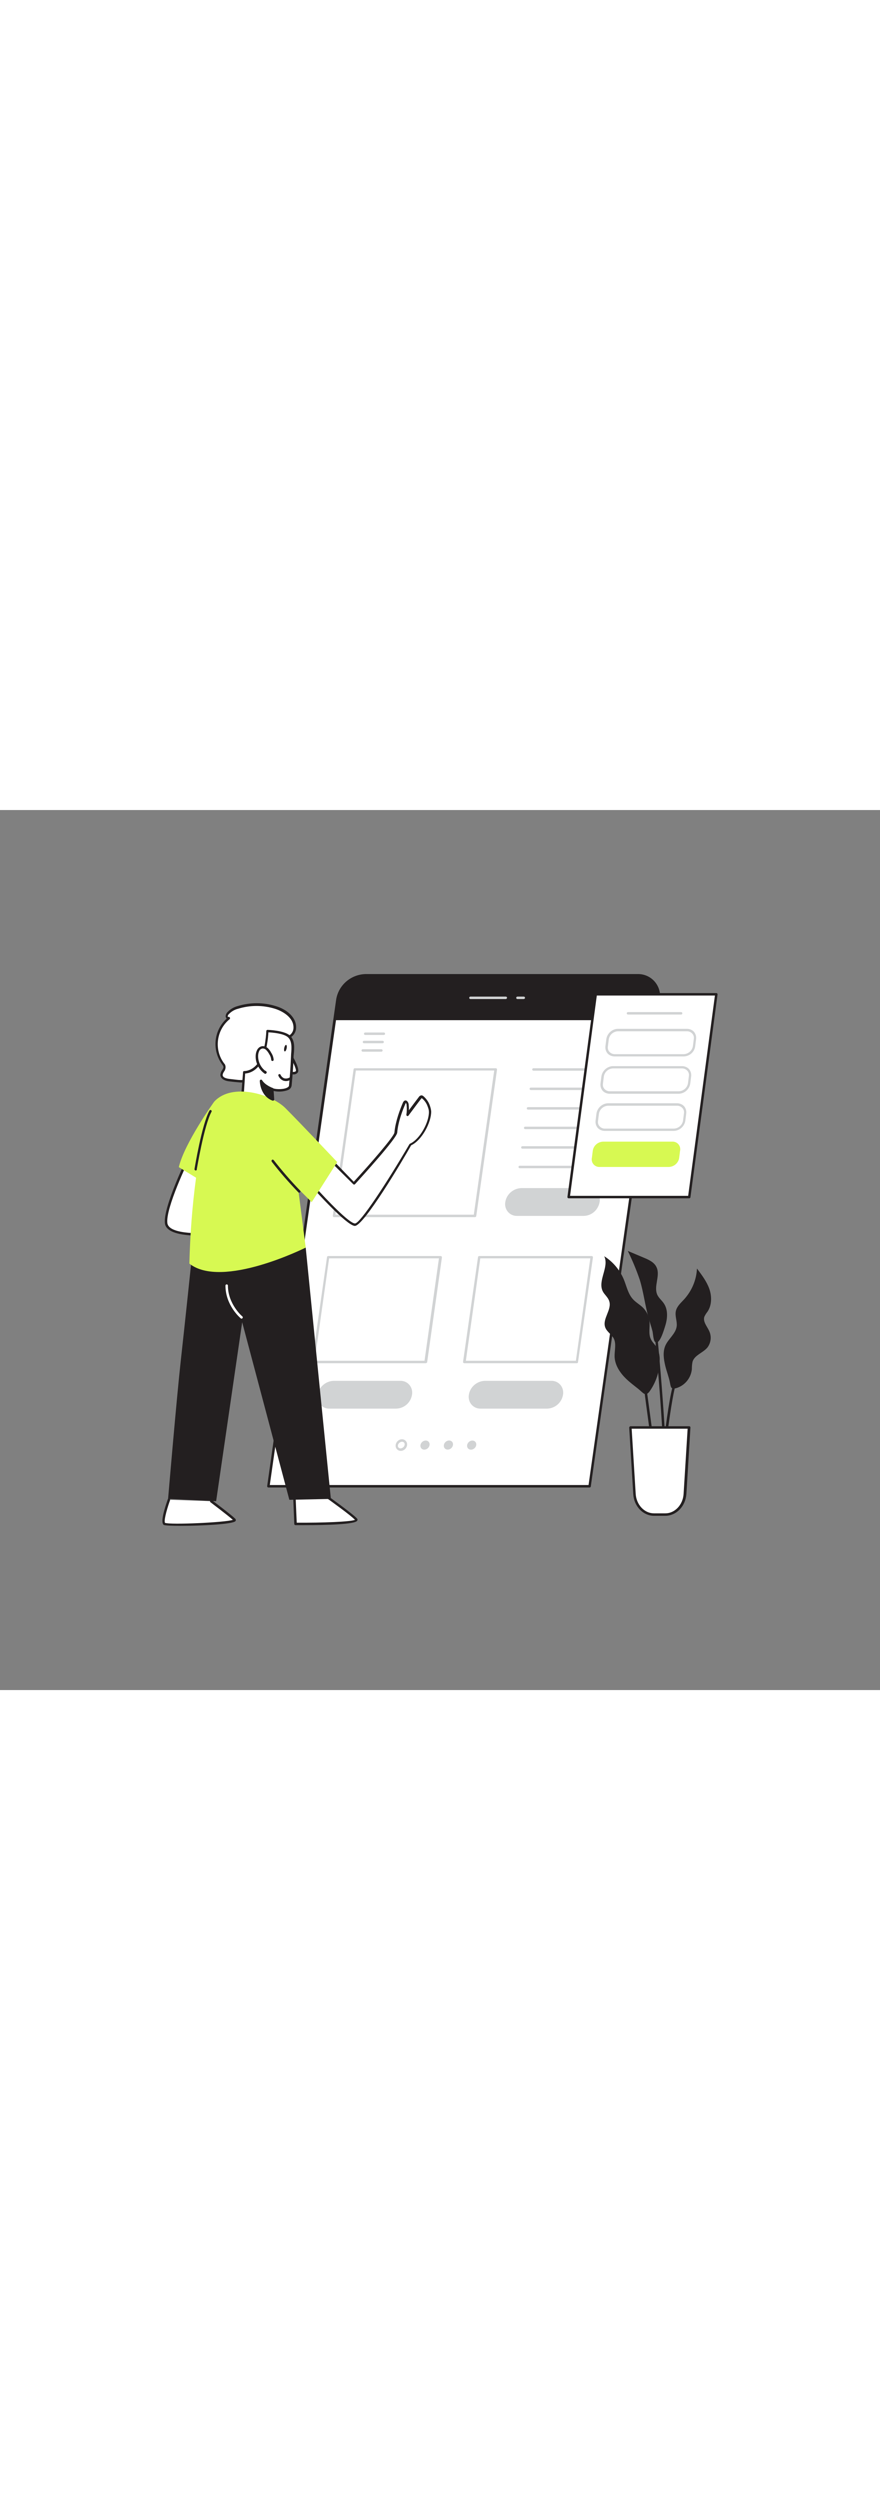 <?xml version="1.0" encoding="UTF-8"?> <svg xmlns="http://www.w3.org/2000/svg" xmlns:xlink="http://www.w3.org/1999/xlink" version="1.1" id="Layer_1" x="0px" y="0px" viewBox="0 0 500 500" style="width: 176px;" xml:space="preserve" data-imageid="user-interface-1-72" class="illustrations_image"><rect x="0" y="0" width="500" height="500" fill="#808080" stroke="none"/> <style type="text/css"> .st0_user-interface-1-72{fill:#FFFFFF;} .st1_user-interface-1-72{fill:#231F20;} .st2_user-interface-1-72{fill:#D1D3D4;} .st3_user-interface-1-72{fill:#68E1FD;} </style> <g id="Screen_user-interface-1-72"> <path class="st0_user-interface-1-72 tdfocus-1759674309153" d="M374.2,107.8l-1.6,11.6L335,384.2H152.5l37.6-264.7l1.6-11.6c1.3-7.8,7.9-13.6,15.9-13.8h154.8&#10;&#9;&#9;C370,94,375.4,100.2,374.2,107.8L374.2,107.8z"></path> <path class="st1_user-interface-1-72" d="M335,384.9H152.5c-0.4,0-0.7-0.3-0.7-0.7c0,0,0-0.1,0-0.1L191,107.7c1.3-8.2,8.3-14.2,16.5-14.5h154.8&#10;&#9;&#9;c3.7-0.1,7.3,1.5,9.7,4.3c2.5,2.9,3.5,6.7,2.9,10.4l-1.6,11.6l-37.6,264.7C335.7,384.6,335.4,384.9,335,384.9L335,384.9z&#10;&#9;&#9; M153.3,383.5h181.1l39.1-275.8l0,0c0.6-3.3-0.4-6.7-2.5-9.3c-2.2-2.5-5.4-3.8-8.7-3.8H207.6c-7.6,0.2-13.9,5.8-15.1,13.3&#10;&#9;&#9;l-1.6,11.6L153.3,383.5L153.3,383.5z"></path> <path class="st2_user-interface-1-72" d="M269.9,231.3h-80.1c-0.4,0-0.7-0.3-0.7-0.7c0,0,0-0.1,0-0.1l11.8-83.2c0-0.3,0.3-0.6,0.7-0.6h80.1&#10;&#9;&#9;c0.4,0,0.7,0.3,0.7,0.7c0,0,0,0.1,0,0.1l-11.8,83.2C270.5,231.1,270.2,231.3,269.9,231.3z M190.6,229.9h78.6l11.6-81.9h-78.6&#10;&#9;&#9;L190.6,229.9L190.6,229.9z"></path> <path class="st2_user-interface-1-72" d="M345.9,148.1h-42.8c-0.4,0-0.7-0.3-0.7-0.7s0.3-0.7,0.7-0.7c0,0,0,0,0,0h42.8c0.4,0,0.7,0.3,0.7,0.7&#10;&#9;&#9;S346.3,148.1,345.9,148.1C345.9,148.1,345.9,148.1,345.9,148.1z"></path> <path class="st2_user-interface-1-72" d="M344.4,159.1h-42.8c-0.4,0-0.7-0.3-0.7-0.7s0.3-0.7,0.7-0.7c0,0,0,0,0,0h42.8c0.4,0,0.7,0.3,0.7,0.7&#10;&#9;&#9;C345,158.8,344.7,159.1,344.4,159.1z"></path> <path class="st2_user-interface-1-72" d="M342.8,170.2H300c-0.4,0-0.7-0.3-0.7-0.7c0-0.4,0.3-0.7,0.7-0.7h42.8c0.4,0,0.7,0.3,0.7,0.7&#10;&#9;&#9;S343.1,170.2,342.8,170.2C342.8,170.2,342.8,170.2,342.8,170.2L342.8,170.2z"></path> <path class="st2_user-interface-1-72" d="M341.2,181.3h-42.8c-0.4,0-0.7-0.3-0.7-0.7c0-0.4,0.3-0.7,0.7-0.7h42.8c0.4,0,0.7,0.3,0.7,0.7&#10;&#9;&#9;C341.9,181,341.6,181.3,341.2,181.3z"></path> <path class="st2_user-interface-1-72" d="M339.6,192.4h-42.8c-0.4,0-0.7-0.3-0.7-0.7s0.3-0.7,0.7-0.7c0,0,0,0,0,0h42.8c0.4,0,0.7,0.3,0.7,0.7&#10;&#9;&#9;S340,192.4,339.6,192.4C339.6,192.4,339.6,192.4,339.6,192.4z"></path> <path class="st2_user-interface-1-72" d="M325.7,203.5h-30.4c-0.4,0-0.7-0.3-0.7-0.7c0-0.4,0.3-0.7,0.7-0.7h30.4c0.4,0,0.7,0.3,0.7,0.7&#10;&#9;&#9;C326.4,203.2,326.1,203.5,325.7,203.5z"></path> <path class="st2_user-interface-1-72" d="M331.7,230.6h-37.9c-3.7,0.1-6.7-2.8-6.8-6.5c0-0.5,0-0.9,0.1-1.4l0,0c0.7-4.4,4.5-7.7,9-7.9h37.9&#10;&#9;&#9;c3.7-0.1,6.7,2.8,6.8,6.5c0,0.5,0,0.9-0.1,1.4l0,0C339.9,227.2,336.2,230.5,331.7,230.6z"></path> <path class="st2_user-interface-1-72" d="M225.1,340.1h-37.9c-3.7,0.1-6.7-2.8-6.8-6.5c0-0.5,0-0.9,0.1-1.4l0,0c0.7-4.4,4.5-7.7,9-7.9h37.9&#10;&#9;&#9;c3.7-0.1,6.7,2.8,6.8,6.5c0,0.5,0,0.9-0.1,1.4l0,0C233.4,336.7,229.6,340,225.1,340.1z"></path> <path class="st2_user-interface-1-72" d="M311,340.1h-37.9c-3.7,0.1-6.7-2.8-6.8-6.5c0-0.5,0-0.9,0.1-1.4l0,0c0.7-4.4,4.5-7.7,9-7.9h37.8&#10;&#9;&#9;c3.7-0.1,6.7,2.8,6.8,6.5c0,0.5,0,0.9-0.1,1.4l0,0C319.2,336.6,315.5,339.9,311,340.1z"></path> <path class="st2_user-interface-1-72" d="M241.9,314.3H178c-0.4,0-0.7-0.3-0.7-0.7c0,0,0-0.1,0-0.1l8.5-59.5c0-0.3,0.3-0.6,0.7-0.6h63.9&#10;&#9;&#9;c0.4,0,0.7,0.3,0.7,0.7c0,0,0,0.1,0,0.1l-8.4,59.6C242.5,314.1,242.2,314.3,241.9,314.3z M178.8,312.9h62.4l8.2-58.2h-62.4&#10;&#9;&#9;L178.8,312.9z"></path> <path class="st2_user-interface-1-72" d="M327.7,314.3h-63.9c-0.4,0-0.7-0.3-0.7-0.7c0,0,0-0.1,0-0.1l8.5-59.5c0-0.3,0.3-0.6,0.7-0.6h63.9&#10;&#9;&#9;c0.4,0,0.7,0.3,0.7,0.7c0,0,0,0.1,0,0.1l-8.5,59.6C328.4,314.1,328.1,314.3,327.7,314.3z M264.7,312.9h62.5l8.2-58.2h-62.5&#10;&#9;&#9;L264.7,312.9z"></path> <path class="st2_user-interface-1-72" d="M227.7,364.1c-0.9,0-1.7-0.4-2.2-1c-0.6-0.7-0.8-1.5-0.7-2.4c0.3-1.8,1.8-3.2,3.6-3.2c0.9,0,1.7,0.4,2.2,1&#10;&#9;&#9;c0.6,0.7,0.8,1.5,0.7,2.4C231,362.7,229.5,364.1,227.7,364.1z M228.4,358.9c-1.1,0.1-2.1,0.9-2.3,2c-0.1,0.5,0,0.9,0.3,1.3&#10;&#9;&#9;c0.3,0.3,0.7,0.5,1.2,0.5c1.1-0.1,2.1-0.9,2.3-2l0,0c0.1-0.5,0-0.9-0.3-1.3C229.3,359.1,228.8,358.9,228.4,358.9L228.4,358.9z"></path> <ellipse transform="matrix(0.732 -0.682 0.682 0.732 -181.215 261.277)" class="st2_user-interface-1-72" cx="241.3" cy="360.8" rx="2.8" ry="2.4"></ellipse> <ellipse transform="matrix(0.732 -0.682 0.682 0.732 -177.652 270.322)" class="st2_user-interface-1-72" cx="254.6" cy="360.8" rx="2.8" ry="2.4"></ellipse> <ellipse transform="matrix(0.732 -0.682 0.682 0.732 -174.095 279.366)" class="st2_user-interface-1-72" cx="267.8" cy="360.8" rx="2.8" ry="2.4"></ellipse> <path class="st2_user-interface-1-72" d="M218.1,127.8h-10.6c-0.4,0-0.7-0.3-0.7-0.7c0-0.4,0.3-0.7,0.7-0.7h10.6c0.4,0,0.7,0.3,0.7,0.7&#10;&#9;&#9;C218.8,127.5,218.5,127.8,218.1,127.8z"></path> <path class="st2_user-interface-1-72" d="M217.4,132.5h-10.6c-0.4,0-0.7-0.3-0.7-0.7c0-0.4,0.3-0.7,0.7-0.7c0,0,0,0,0,0h10.6c0.4,0,0.7,0.3,0.7,0.7&#10;&#9;&#9;C218.1,132.2,217.8,132.5,217.4,132.5C217.4,132.5,217.4,132.5,217.4,132.5z"></path> <path class="st2_user-interface-1-72" d="M216.7,137.3h-10.6c-0.4,0-0.7-0.3-0.7-0.7c0-0.4,0.3-0.7,0.7-0.7h10.6c0.4,0,0.7,0.3,0.7,0.7&#10;&#9;&#9;C217.4,137,217.1,137.3,216.7,137.3L216.7,137.3z"></path> <path class="st1_user-interface-1-72" d="M374.2,107.8l-1.6,11.6H190.1l1.6-11.6c1.3-7.8,7.9-13.6,15.9-13.8h154.8C370,94,375.4,100.2,374.2,107.8&#10;&#9;&#9;L374.2,107.8z"></path> <path class="st2_user-interface-1-72" d="M287.4,107.4h-20.1c-0.4,0-0.7-0.3-0.7-0.7c0-0.4,0.3-0.7,0.7-0.7h20.1c0.4,0,0.7,0.3,0.7,0.7&#10;&#9;&#9;C288,107.1,287.7,107.4,287.4,107.4L287.4,107.4z"></path> <path class="st2_user-interface-1-72" d="M297.5,107.4H294c-0.4,0-0.7-0.3-0.7-0.7c0-0.4,0.3-0.7,0.7-0.7h3.6c0.4,0,0.7,0.3,0.7,0.7&#10;&#9;&#9;C298.3,107.1,297.9,107.4,297.5,107.4L297.5,107.4z"></path> </g> <g id="Character_user-interface-1-72"> <path class="st0_user-interface-1-72" d="M188,198.9l13,13.5c0,0,23.6-25.7,23.8-28.9c0.5-5.4,2.6-11.7,4.8-16.7c0.1-0.3,0.3-0.6,0.6-0.8&#10;&#9;&#9;c0.7-0.3,1.3,0.8,1.4,1.5c0.2,1.9,0.2,3.8-0.1,5.8c2.3-3.2,4.7-6.4,7.2-9.6c0.2-0.3,0.5-0.5,0.9-0.6c0.3,0,0.5,0.1,0.7,0.3&#10;&#9;&#9;c1.5,1.3,2.7,3,3.4,4.9c0.4,1,0.7,2.1,0.7,3.2c0.1,6.2-5.4,16.2-11.2,18.8c0,0-26.8,45.9-31.6,45.4s-23.8-22-23.8-22L188,198.9&#10;&#9;&#9;L188,198.9z"></path> <path class="st1_user-interface-1-72" d="M201.6,236.3h-0.1c-4.9-0.6-22.3-20-24.3-22.2c-0.2-0.2-0.2-0.6-0.1-0.9l10.3-14.8c0.1-0.2,0.3-0.3,0.5-0.3&#10;&#9;&#9;c0.2,0,0.4,0.1,0.6,0.2l12.5,12.9c9.1-9.9,23-25.8,23.1-28c0.6-6.5,3.3-13.4,4.8-16.9c0.2-0.5,0.5-0.9,1-1.2&#10;&#9;&#9;c0.4-0.2,0.8-0.1,1.2,0.1c0.6,0.5,1,1.2,1.1,2c0.1,1.1,0.2,2.3,0.1,3.4c1.9-2.6,3.8-5.1,5.7-7.6c0.3-0.5,0.8-0.8,1.4-0.9&#10;&#9;&#9;c0.4,0,0.9,0.2,1.2,0.5c1.6,1.4,2.9,3.2,3.6,5.2c0.4,1.1,0.7,2.3,0.8,3.4c0.1,6.2-5.2,16.4-11.4,19.3&#10;&#9;&#9;C228.9,198.9,206.7,236.3,201.6,236.3L201.6,236.3z M178.6,213.6c7.6,8.5,19.7,21,23,21.3h0.1c2.9,0,17.9-22.8,30.9-45&#10;&#9;&#9;c0.1-0.1,0.2-0.2,0.3-0.3c5.7-2.5,10.9-12.3,10.8-18.1c0-1-0.3-2-0.7-3c-0.6-1.8-1.7-3.4-3.1-4.6c-0.2-0.1-0.3-0.2-0.3-0.2&#10;&#9;&#9;s-0.1,0.1-0.3,0.3c-2.4,3.1-4.8,6.4-7.2,9.6c-0.2,0.3-0.5,0.4-0.8,0.2c-0.3-0.1-0.5-0.4-0.4-0.8c0.3-1.8,0.3-3.7,0.1-5.6&#10;&#9;&#9;c0-0.4-0.2-0.7-0.4-1c-0.1,0.1-0.2,0.3-0.2,0.4c-1.5,3.4-4.2,10.2-4.7,16.5c-0.3,3.3-20.1,25-24,29.3c-0.1,0.1-0.3,0.2-0.5,0.2&#10;&#9;&#9;c-0.2,0-0.4-0.1-0.5-0.2L188,200L178.6,213.6L178.6,213.6z"></path> <path class="st0_user-interface-1-72" d="M96,391.9c0,0-4.6,12.5-2.6,13.7s42.2,0,39.8-2.4s-13.1-10.5-13.1-10.5"></path> <path class="st1_user-interface-1-72" d="M102.7,406.7c-5.1,0-9-0.2-9.6-0.5c-2.2-1.3,0.5-9.6,2.2-14.5c0.1-0.4,0.5-0.6,0.9-0.4&#10;&#9;&#9;c0.4,0.1,0.6,0.5,0.4,0.9c-2.2,6.2-3.6,12.1-2.8,12.8c2.8,1.2,34.2-0.2,38.5-1.7c-3-2.7-12.6-9.9-12.7-10c-0.3-0.2-0.4-0.7-0.1-1&#10;&#9;&#9;c0.2-0.3,0.7-0.4,1-0.1c0,0,0,0,0,0c0.4,0.3,10.8,8.1,13.2,10.5c0.3,0.3,0.4,0.9,0.1,1.3C132.4,405.8,114.3,406.7,102.7,406.7&#10;&#9;&#9;L102.7,406.7z"></path> <path class="st0_user-interface-1-72" d="M136.6,154.1c-1.9-0.1-3.8-0.4-6-0.6c-2.1-0.2-4.7-0.9-4.7-3c0-1.8,2.1-3.2,1.6-4.9c-0.2-0.5-0.4-0.9-0.7-1.2&#10;&#9;&#9;c-6.1-8.2-4.7-19.7,3.2-26.1c-0.6,0.1-1.1-0.3-1.2-0.9c0,0,0-0.1,0-0.1c0-0.6,0.2-1.2,0.7-1.7c1.5-1.7,3.5-2.9,5.7-3.5&#10;&#9;&#9;c6.9-2.1,14.4-2.1,21.3,0c5.3,1.6,11.7,5.8,11,12.2c-0.2,2.3-2.1,4.6-4.4,4.7c-1.2,6.9-4.8,11.6-9.3,16.6c-3,3.4-6.9,6-11.2,7.6&#10;&#9;&#9;C140.6,153.9,138.6,154.2,136.6,154.1L136.6,154.1z"></path> <path class="st1_user-interface-1-72" d="M137.5,154.8c-0.3,0-0.6,0-0.9,0l0,0c-1.1-0.1-2.2-0.2-3.4-0.3c-0.8-0.1-1.7-0.2-2.6-0.3&#10;&#9;&#9;c-3.3-0.3-5.3-1.7-5.4-3.7c0.1-1,0.4-1.9,1-2.7c0.5-0.8,0.9-1.4,0.7-2.1c-0.1-0.3-0.3-0.6-0.5-0.9c-6.1-8.1-5.1-19.5,2.4-26.3&#10;&#9;&#9;c-0.3-0.3-0.5-0.7-0.6-1.2c0-0.8,0.3-1.6,0.8-2.2c1.6-1.8,3.7-3.1,6-3.7c7.1-2.2,14.6-2.2,21.7,0c6.2,1.8,12.2,6.6,11.5,13&#10;&#9;&#9;c-0.3,2.3-2,4.8-4.5,5.2c-1.4,7.1-5.4,12-9.4,16.4c-3.1,3.5-7.1,6.2-11.5,7.8C141.1,154.5,139.3,154.8,137.5,154.8L137.5,154.8z&#10;&#9;&#9; M129.9,117.5c0.3,0,0.5,0.1,0.7,0.4c0.2,0.3,0.1,0.7-0.1,0.9c-7.6,6.2-9,17.3-3.2,25.1c0.4,0.4,0.7,0.9,0.8,1.5&#10;&#9;&#9;c0.2,1.1-0.1,2.3-0.8,3.2c-0.4,0.6-0.7,1.2-0.8,1.9c0,1.9,3.4,2.2,4.1,2.3c0.9,0.1,1.8,0.2,2.6,0.3c1.2,0.1,2.2,0.3,3.3,0.3l0,0&#10;&#9;&#9;c1.9,0.1,3.9-0.2,5.7-0.8c4.2-1.5,7.9-4.1,10.9-7.4c5-5.5,8.1-9.9,9.2-16.2c0.1-0.3,0.3-0.6,0.7-0.6c2-0.1,3.5-2.2,3.7-4&#10;&#9;&#9;c0.7-6.4-6.3-10.2-10.5-11.5c-6.8-2.1-14.1-2.1-20.9,0c-2.1,0.5-3.9,1.6-5.4,3.2c-0.3,0.3-0.5,0.7-0.5,1.2c0,0.1,0.1,0.3,0.2,0.3&#10;&#9;&#9;C129.8,117.5,129.9,117.5,129.9,117.5L129.9,117.5z"></path> <path class="st0_user-interface-1-72" d="M108,195.4c0,0-14.9,30.1-13.7,39.4s31.8,5.6,31.8,5.6l-1.6-45.8L108,195.4L108,195.4z"></path> <path class="st1_user-interface-1-72" d="M113.5,241.8c-0.9,0-1.9,0-2.8,0c-10.7-0.4-16.4-2.7-17-6.9c-1.2-9.4,13.1-38.5,13.7-39.8&#10;&#9;&#9;c0.1-0.2,0.3-0.4,0.6-0.4l16.5-0.8c0.2,0,0.4,0.1,0.5,0.2c0.1,0.1,0.2,0.3,0.2,0.5l1.6,45.8c0,0.4-0.3,0.7-0.6,0.7&#10;&#9;&#9;C121.9,241.6,117.7,241.8,113.5,241.8z M108.5,196.1c-1.7,3.5-14.5,30.2-13.4,38.6c0.9,6.9,21.6,6.1,30.3,5.1l-1.6-44.5&#10;&#9;&#9;L108.5,196.1L108.5,196.1z"></path> <path class="st0_user-interface-1-72" d="M167.1,386l0.8,19.6c0,0,36.7,0.3,34.6-2.4s-18.8-14.5-18.8-14.5l-2.7-14.5L167.1,386z"></path> <path class="st1_user-interface-1-72" d="M172.6,406.3c-1.7,0-3.2,0-4.7,0c-0.4,0-0.7-0.3-0.7-0.7l-0.8-19.6c0-0.2,0.1-0.4,0.2-0.6l13.9-11.8&#10;&#9;&#9;c0.2-0.2,0.5-0.2,0.7-0.1c0.2,0.1,0.4,0.3,0.4,0.5l2.6,14.2c2.1,1.5,16.6,11.9,18.7,14.4c0.3,0.3,0.3,0.7,0.1,1.1&#10;&#9;&#9;C202.1,405.9,185.2,406.3,172.6,406.3L172.6,406.3z M168.6,404.9c14.7,0.1,30.4-0.5,33.1-1.6c-2.3-2.5-12.9-10.1-18.3-14&#10;&#9;&#9;c-0.1-0.1-0.2-0.3-0.3-0.4l-2.5-13.3l-12.8,10.8L168.6,404.9L168.6,404.9z"></path> <path class="st1_user-interface-1-72" d="M173.7,248.6L188,391.4l-23.6,0.5l-26.8-100.9l-14.8,101.7l-27.3-1.3c0,0,4.8-56.8,7.2-78.4s6.3-59,6.3-59&#10;&#9;&#9;L173.7,248.6z"></path> <path class="st0_user-interface-1-72" d="M164.9,139c0,0,4.9,8.1,3.8,9.7s-4.7,0.4-4.7,0.4"></path> <path class="st1_user-interface-1-72" d="M166.6,150.2c-0.9,0-1.9-0.2-2.8-0.5c-0.4-0.1-0.5-0.6-0.4-0.9c0.1-0.3,0.5-0.5,0.8-0.4c1,0.3,3.3,0.8,3.9-0.1&#10;&#9;&#9;c0.4-0.7-1.3-4.9-3.8-8.9c-0.2-0.3-0.1-0.8,0.3-1c0.3-0.2,0.7-0.1,0.9,0.2c1.6,2.6,5,8.7,3.7,10.5&#10;&#9;&#9;C168.6,149.9,167.6,150.3,166.6,150.2L166.6,150.2z"></path> <path class="st0_user-interface-1-72" d="M164.2,128.6c3.2,2.8,2,8.5,1.9,12.3c-0.2,5.2-0.6,10.5-1.1,15.7c-0.3,3.3-8.9,3-10.4,2l0.8,13.2l-17.8-7.6&#10;&#9;&#9;l1.2-15.1c0,0,5.7,0.3,9.3-6.4s3.9-17.1,3.9-17.1S161.1,125.8,164.2,128.6L164.2,128.6z"></path> <path class="st1_user-interface-1-72" d="M155.4,172.4c-0.1,0-0.2,0-0.3-0.1l-17.8-7.6c-0.3-0.1-0.4-0.4-0.4-0.7l1.2-15.1c0-0.4,0.4-0.7,0.7-0.6&#10;&#9;&#9;c0.2,0,5.3,0.1,8.7-6c3.5-6.4,3.8-16.6,3.8-16.7c0-0.2,0.1-0.4,0.2-0.5c0.1-0.1,0.3-0.2,0.5-0.2c0.4,0,9.4,0.3,12.7,3.2l0,0&#10;&#9;&#9;c2.9,2.6,2.6,7.1,2.2,10.8c-0.1,0.7-0.1,1.4-0.1,2c-0.2,5.2-0.6,10.5-1.1,15.7c-0.2,1.2-1,2.1-2.1,2.5c-2.7,1-5.5,1.1-8.3,0.5&#10;&#9;&#9;l0.8,12.1c0,0.2-0.1,0.5-0.3,0.6C155.7,172.3,155.6,172.4,155.4,172.4L155.4,172.4z M138.4,163.6l16.3,7l-0.8-12&#10;&#9;&#9;c0-0.4,0.3-0.7,0.7-0.7c0.2,0,0.3,0,0.4,0.1c0.8,0.6,5.5,1,8-0.2c0.8-0.4,1.2-0.8,1.2-1.3c0.5-5.2,0.9-10.5,1.1-15.7&#10;&#9;&#9;c0-0.6,0.1-1.3,0.1-2.1c0.3-3.4,0.6-7.5-1.8-9.6l0,0c-2.4-2.2-9-2.7-11.1-2.8c-0.1,2.5-0.8,10.9-3.9,16.7s-7.6,6.6-9.3,6.7&#10;&#9;&#9;L138.4,163.6L138.4,163.6z"></path> <path class="st3_user-interface-1-72 targetColor" d="M191.6,200c0,0-21.1-22.3-29.4-30.6c-7.7-7.8-30.3-14.8-40.5-3.7c0,0-16.9,23.5-20.1,37.2l9.8,6&#10;&#9;&#9;c-2.2,16.2-3.4,32.5-3.8,48.8c18.6,14.7,66.1-9.1,66.1-9.1l-4.3-33.5l7.7,7.7L191.6,200L191.6,200z" style="fill: rgb(215, 249, 82);"></path> <path class="st0_user-interface-1-72" d="M165,152.6c0,0-4.2,2.3-6.2-1.9"></path> <path class="st1_user-interface-1-72" d="M162.5,154c-0.5,0-0.9-0.1-1.4-0.2c-1.3-0.5-2.4-1.5-2.9-2.8c-0.2-0.4,0-0.8,0.3-0.9c0.4-0.2,0.8,0,0.9,0.3&#10;&#9;&#9;c0.4,0.9,1.1,1.6,2,2c1.1,0.3,2.2,0.1,3.1-0.4c0.3-0.2,0.8,0,0.9,0.3c0.1,0.3,0,0.7-0.3,0.9C164.4,153.7,163.5,154,162.5,154&#10;&#9;&#9;L162.5,154z"></path> <path class="st0_user-interface-1-72" d="M154.8,142c-0.1-1.3-0.6-2.6-1.3-3.6c-0.5-0.9-1.1-1.7-1.8-2.4c-0.7-0.7-1.8-1.1-2.8-1&#10;&#9;&#9;c-0.9,0.2-1.7,0.8-2.1,1.6c-0.4,0.8-0.7,1.7-0.8,2.6c-0.3,4,1.5,7.9,4.8,10.2c-0.1-0.1-0.2-0.2-0.3-0.3"></path> <path class="st1_user-interface-1-72" d="M150.8,149.9c-0.1,0-0.3,0-0.4-0.1c-3.5-2.4-5.5-6.6-5.1-10.8c0.1-1,0.4-2,0.9-2.9c0.6-1,1.5-1.7,2.6-1.9&#10;&#9;&#9;c1.2-0.2,2.5,0.3,3.4,1.1c0.8,0.8,1.4,1.6,1.9,2.6c0.8,1.2,1.3,2.6,1.4,4c0,0.4-0.3,0.7-0.7,0.7c-0.4,0-0.7-0.3-0.7-0.7&#10;&#9;&#9;c0,0,0,0,0,0c-0.1-1.2-0.5-2.3-1.2-3.3c-0.4-0.8-1-1.6-1.7-2.3c-0.6-0.6-1.4-0.9-2.2-0.8c-0.7,0.2-1.3,0.6-1.6,1.2&#10;&#9;&#9;c-0.4,0.7-0.6,1.5-0.7,2.3c-0.3,3.5,1.2,6.9,3.9,9.1c0.2,0,0.3,0.1,0.5,0.2l0.3,0.3c0.2,0.3,0.2,0.7,0,0.9&#10;&#9;&#9;C151.1,149.8,150.9,149.9,150.8,149.9L150.8,149.9z"></path> <path class="st1_user-interface-1-72" d="M154.6,158.5c0,0-4.4-1.6-6.4-4.7c0,0,0,8,6.7,10.6L154.6,158.5L154.6,158.5z"></path> <path class="st1_user-interface-1-72" d="M155,165.1c-0.1,0-0.2,0-0.2,0c-7.1-2.7-7.2-11.1-7.2-11.2c0-0.3,0.2-0.6,0.5-0.7c0.3-0.1,0.6,0,0.8,0.3&#10;&#9;&#9;c1.8,2.9,6,4.4,6,4.4c0.3,0.1,0.4,0.3,0.5,0.6l0.4,5.9c0,0.2-0.1,0.5-0.3,0.6C155.3,165.1,155.2,165.2,155,165.1L155,165.1z&#10;&#9;&#9; M149.2,156.1c0.5,3,2.3,5.7,5,7.2l-0.3-4.3C152.2,158.3,150.6,157.3,149.2,156.1L149.2,156.1z"></path> <path class="st1_user-interface-1-72" d="M170,217.4c-0.2,0-0.4-0.1-0.5-0.2c-5.3-5.5-10.4-11.3-15.1-17.4c-0.2-0.3-0.2-0.7,0.1-1s0.7-0.2,1,0.1&#10;&#9;&#9;c0,0,0,0,0,0c4.7,6,9.7,11.8,15,17.3c0.3,0.3,0.3,0.7,0,1C170.4,217.3,170.2,217.4,170,217.4L170,217.4z"></path> <path class="st0_user-interface-1-72" d="M137.2,289c-0.2,0-0.3-0.1-0.4-0.2c-0.4-0.3-8.7-7.4-8.7-18.6c0-0.4,0.3-0.7,0.7-0.7l0,0&#10;&#9;&#9;c0.4,0,0.7,0.3,0.7,0.7c0,10.5,8.1,17.5,8.2,17.5c0.3,0.2,0.3,0.7,0.1,1c0,0,0,0,0,0C137.6,288.9,137.4,289,137.2,289L137.2,289z"></path> <ellipse transform="matrix(0.205 -0.979 0.979 0.205 -3.511 266.26)" class="st1_user-interface-1-72" cx="162.1" cy="135.3" rx="1.9" ry="0.7"></ellipse> <path class="st1_user-interface-1-72" d="M111.2,204.8h-0.1c-0.4-0.1-0.6-0.4-0.6-0.8c0.2-1,4.1-25.1,8.5-33.2c0.2-0.3,0.6-0.5,0.9-0.3&#10;&#9;&#9;c0.3,0.2,0.5,0.6,0.3,0.9l0,0c-4.3,7.8-8.3,32.5-8.4,32.7C111.9,204.5,111.6,204.8,111.2,204.8L111.2,204.8z"></path> </g> <g id="Plants_user-interface-1-72"> <path class="st1_user-interface-1-72" d="M374.8,313c0.2-2.6-0.4-5.3-1.6-7.6c-1-1.7-2.6-3-3.4-4.8c-1.5-3.1-0.4-6.8-0.8-10.2c-0.3-2.9-1.6-5.5-3.6-7.6&#10;&#9;&#9;c-1.8-1.8-4.1-3-5.8-4.9c-2.8-3.1-3.6-7.4-5.2-11.3c-2.3-5.4-6.2-10-11.1-13.1c3,6.1-3.9,13.9-0.8,20c1,1.9,2.9,3.3,3.6,5.4&#10;&#9;&#9;c1.8,4.9-4.1,10.2-2.2,15.1c0.9,2.4,3.5,3.9,4.8,6.2c1.6,3.1,0.4,6.9,0.5,10.4c0.2,4.9,3.1,9.2,6.6,12.6c2.2,2.1,4.6,3.9,7,5.8&#10;&#9;&#9;c2.8,2.3,4,4.6,6.5,1C372.8,324.9,374.7,319.1,374.8,313L374.8,313z"></path> <path class="st1_user-interface-1-72" d="M378,315.8c-0.9-3.8-1.5-7.8,0-11.4c1.7-4,6-6.8,6.5-11.2c0.3-2.8-1.1-5.7-0.5-8.5s2.9-4.7,4.8-6.8&#10;&#9;&#9;c4.3-4.8,6.9-10.9,7.2-17.4c2.7,3.6,5.5,7.3,7,11.5s1.5,9.3-1,13c-0.7,0.9-1.3,1.8-1.8,2.9c-0.9,2.8,1.5,5.4,2.7,8&#10;&#9;&#9;c1.5,3.1,1.1,6.7-0.9,9.4c-2.5,3.1-7.3,4.3-8.5,8.1c-0.3,1.4-0.4,2.8-0.4,4.3c-0.5,5.1-4.1,9.4-9,10.8c-2.9,0.7-2.9-0.5-3.4-2.9&#10;&#9;&#9;C380.1,322.3,378.8,319.1,378,315.8L378,315.8z"></path> <path class="st1_user-interface-1-72" d="M368.6,288.8c-2.1-7.2-2.9-14.8-5.1-21.9c-1.9-5.6-4.2-11.1-6.8-16.4l9,3.8c2.9,1.2,6,2.6,7.3,5.4&#10;&#9;&#9;c2.4,4.9-1.9,11.1,0.6,16c0.9,1.7,2.4,2.9,3.5,4.5c2.6,3.7,2.2,8.8,0.8,13.1c-0.6,1.9-3.3,11.4-5.8,8.8c-1-1.1-1-5-1.5-6.5&#10;&#9;&#9;C370,293.3,369.2,291.1,368.6,288.8L368.6,288.8z"></path> <path class="st1_user-interface-1-72" d="M373.6,384.6c-1.8-11.8-7.4-53.4-7.4-53.8l1.4-0.2c0.1,0.4,5.6,42,7.4,53.8L373.6,384.6L373.6,384.6z"></path> <path class="st1_user-interface-1-72" d="M375.5,395.8h-1.4c0.1-14,5.9-67.5,9.3-71.2l1,0.9C382.2,328,375.7,376.6,375.5,395.8z"></path> <path class="st1_user-interface-1-72" d="M378.6,393.1l-1.4-0.1c1.3-30.2-5.1-93.6-5.1-94.2l1.4-0.1C373.5,299.3,379.9,362.8,378.6,393.1L378.6,393.1z"></path> <path class="st0_user-interface-1-72" d="M358.2,350.9h33.3l-2.3,37.8c-0.4,6.5-5.3,11.6-11.1,11.6h-6.4c-5.9,0-10.7-5.1-11.1-11.6L358.2,350.9&#10;&#9;&#9;L358.2,350.9z"></path> <path class="st1_user-interface-1-72" d="M378,401h-6.4c-6.2,0-11.4-5.4-11.8-12.3l-2.3-37.8c0-0.4,0.3-0.7,0.7-0.8c0,0,0,0,0.1,0h33.3&#10;&#9;&#9;c0.2,0,0.4,0.1,0.5,0.2c0.1,0.1,0.2,0.3,0.2,0.5l-2.3,37.8C389.5,395.6,384.3,401,378,401L378,401z M358.9,351.5l2.3,37.1&#10;&#9;&#9;c0.4,6.1,4.9,11,10.4,11h6.4c5.4,0,10-4.8,10.4-11l2.3-37.1H358.9z"></path> </g> <g id="Floating_Screen_user-interface-1-72"> <polygon class="st0_user-interface-1-72" points="391.6,219.9 323.1,219.9 338.6,104.7 407,104.7 &#9;"></polygon> <path class="st1_user-interface-1-72" d="M391.6,220.6h-68.5c-0.4,0-0.7-0.3-0.7-0.7c0,0,0,0,0-0.1l15.4-115.2c0-0.3,0.3-0.6,0.7-0.6H407&#10;&#9;&#9;c0.4,0,0.7,0.3,0.7,0.7c0,0,0,0,0,0.1L392.3,220C392.3,220.3,392,220.6,391.6,220.6L391.6,220.6z M323.9,219.2H391l15.2-113.8&#10;&#9;&#9;h-67.1L323.9,219.2L323.9,219.2z"></path> <path class="st3_user-interface-1-72 targetColor" d="M380,202.8h-39.3c-2.4,0.1-4.5-1.8-4.5-4.3c0-0.3,0-0.6,0.1-0.9l0.5-4c0.4-2.9,2.9-5.1,5.9-5.2H382&#10;&#9;&#9;c2.4-0.1,4.5,1.8,4.5,4.3c0,0.3,0,0.6-0.1,0.9l-0.5,4C385.5,200.5,383,202.7,380,202.8L380,202.8z" style="fill: rgb(215, 249, 82);"></path> <path class="st0_user-interface-1-72" d="M382.9,181.6h-39.3c-2.4,0.1-4.5-1.8-4.5-4.3c0-0.3,0-0.6,0.1-0.9l0.5-4c0.4-2.9,2.9-5.1,5.9-5.2h39.3&#10;&#9;&#9;c2.4-0.1,4.5,1.8,4.5,4.3c0,0.3,0,0.6-0.1,0.9l-0.5,4C388.3,179.4,385.8,181.5,382.9,181.6z"></path> <path class="st2_user-interface-1-72" d="M382.9,182.3h-39.3c-1.5,0-3-0.6-4-1.7c-1-1.2-1.4-2.7-1.2-4.2l0.5-4c0.5-3.2,3.3-5.7,6.5-5.8h39.3&#10;&#9;&#9;c1.5,0,3,0.6,4,1.7c1,1.2,1.4,2.7,1.2,4.2l-0.5,4C388.9,179.8,386.1,182.2,382.9,182.3L382.9,182.3z M345.5,168&#10;&#9;&#9;c-2.6,0.1-4.8,2-5.2,4.6l-0.5,4c-0.2,1.1,0.1,2.3,0.9,3.1c0.7,0.8,1.8,1.3,2.9,1.3h39.3c2.6-0.1,4.8-2,5.2-4.6l0.5-4&#10;&#9;&#9;c0.2-1.1-0.1-2.3-0.9-3.1c-0.7-0.8-1.8-1.3-2.9-1.3H345.5z"></path> <path class="st0_user-interface-1-72" d="M385.7,160.5h-39.3c-2.4,0.1-4.5-1.8-4.5-4.3c0-0.3,0-0.6,0.1-0.9l0.5-4c0.4-2.9,2.9-5.1,5.9-5.2h39.3&#10;&#9;&#9;c2.4-0.1,4.5,1.8,4.5,4.3c0,0.3,0,0.6-0.1,0.9l-0.5,4C391.1,158.2,388.6,160.4,385.7,160.5z"></path> <path class="st2_user-interface-1-72" d="M385.7,161.2h-39.3c-1.5,0-3-0.6-4-1.7c-1-1.2-1.4-2.7-1.2-4.2l0.5-4c0.5-3.2,3.3-5.7,6.5-5.8h39.3&#10;&#9;&#9;c1.5,0,3,0.6,4,1.7c1,1.2,1.4,2.7,1.2,4.2l-0.5,4C391.7,158.6,389,161.1,385.7,161.2z M348.3,146.8c-2.6,0.1-4.8,2-5.2,4.6l-0.5,4&#10;&#9;&#9;c-0.2,1.1,0.1,2.3,0.9,3.1c0.7,0.8,1.8,1.3,2.9,1.3h39.3c2.6-0.1,4.8-2,5.2-4.6l0.5-4c0.2-1.1-0.1-2.3-0.9-3.1&#10;&#9;&#9;c-0.7-0.8-1.8-1.3-2.9-1.3H348.3z"></path> <path class="st0_user-interface-1-72" d="M388.5,139.3h-39.3c-2.4,0.1-4.5-1.8-4.5-4.3c0-0.3,0-0.6,0.1-0.9l0.5-4c0.4-2.9,2.9-5.1,5.9-5.2h39.3&#10;&#9;&#9;c2.4-0.1,4.5,1.8,4.5,4.3c0,0.3,0,0.6-0.1,0.9l-0.5,4C394,137,391.5,139.2,388.5,139.3L388.5,139.3z"></path> <path class="st2_user-interface-1-72" d="M388.5,140h-39.3c-1.5,0-3-0.6-4-1.7c-1-1.2-1.4-2.7-1.2-4.2l0.5-4c0.5-3.2,3.3-5.7,6.5-5.8h39.3&#10;&#9;&#9;c1.5,0,3,0.6,4,1.7c1,1.2,1.4,2.7,1.2,4.2l-0.5,4C394.6,137.5,391.8,139.9,388.5,140L388.5,140z M351.1,125.7&#10;&#9;&#9;c-2.6,0.1-4.8,2-5.2,4.6l-0.5,4c-0.2,1.1,0.1,2.3,0.9,3.1c0.7,0.8,1.8,1.3,2.9,1.3h39.3c2.6-0.1,4.8-2,5.2-4.6l0.5-4&#10;&#9;&#9;c0.2-1.1-0.1-2.3-0.9-3.1c-0.7-0.8-1.8-1.3-2.9-1.3L351.1,125.7z"></path> <path class="st2_user-interface-1-72" d="M387,116.2h-30.2c-0.4,0-0.7-0.3-0.7-0.7c0-0.4,0.3-0.7,0.7-0.7H387c0.4,0,0.7,0.3,0.7,0.7&#10;&#9;&#9;C387.7,115.9,387.4,116.2,387,116.2z"></path> </g> </svg> 